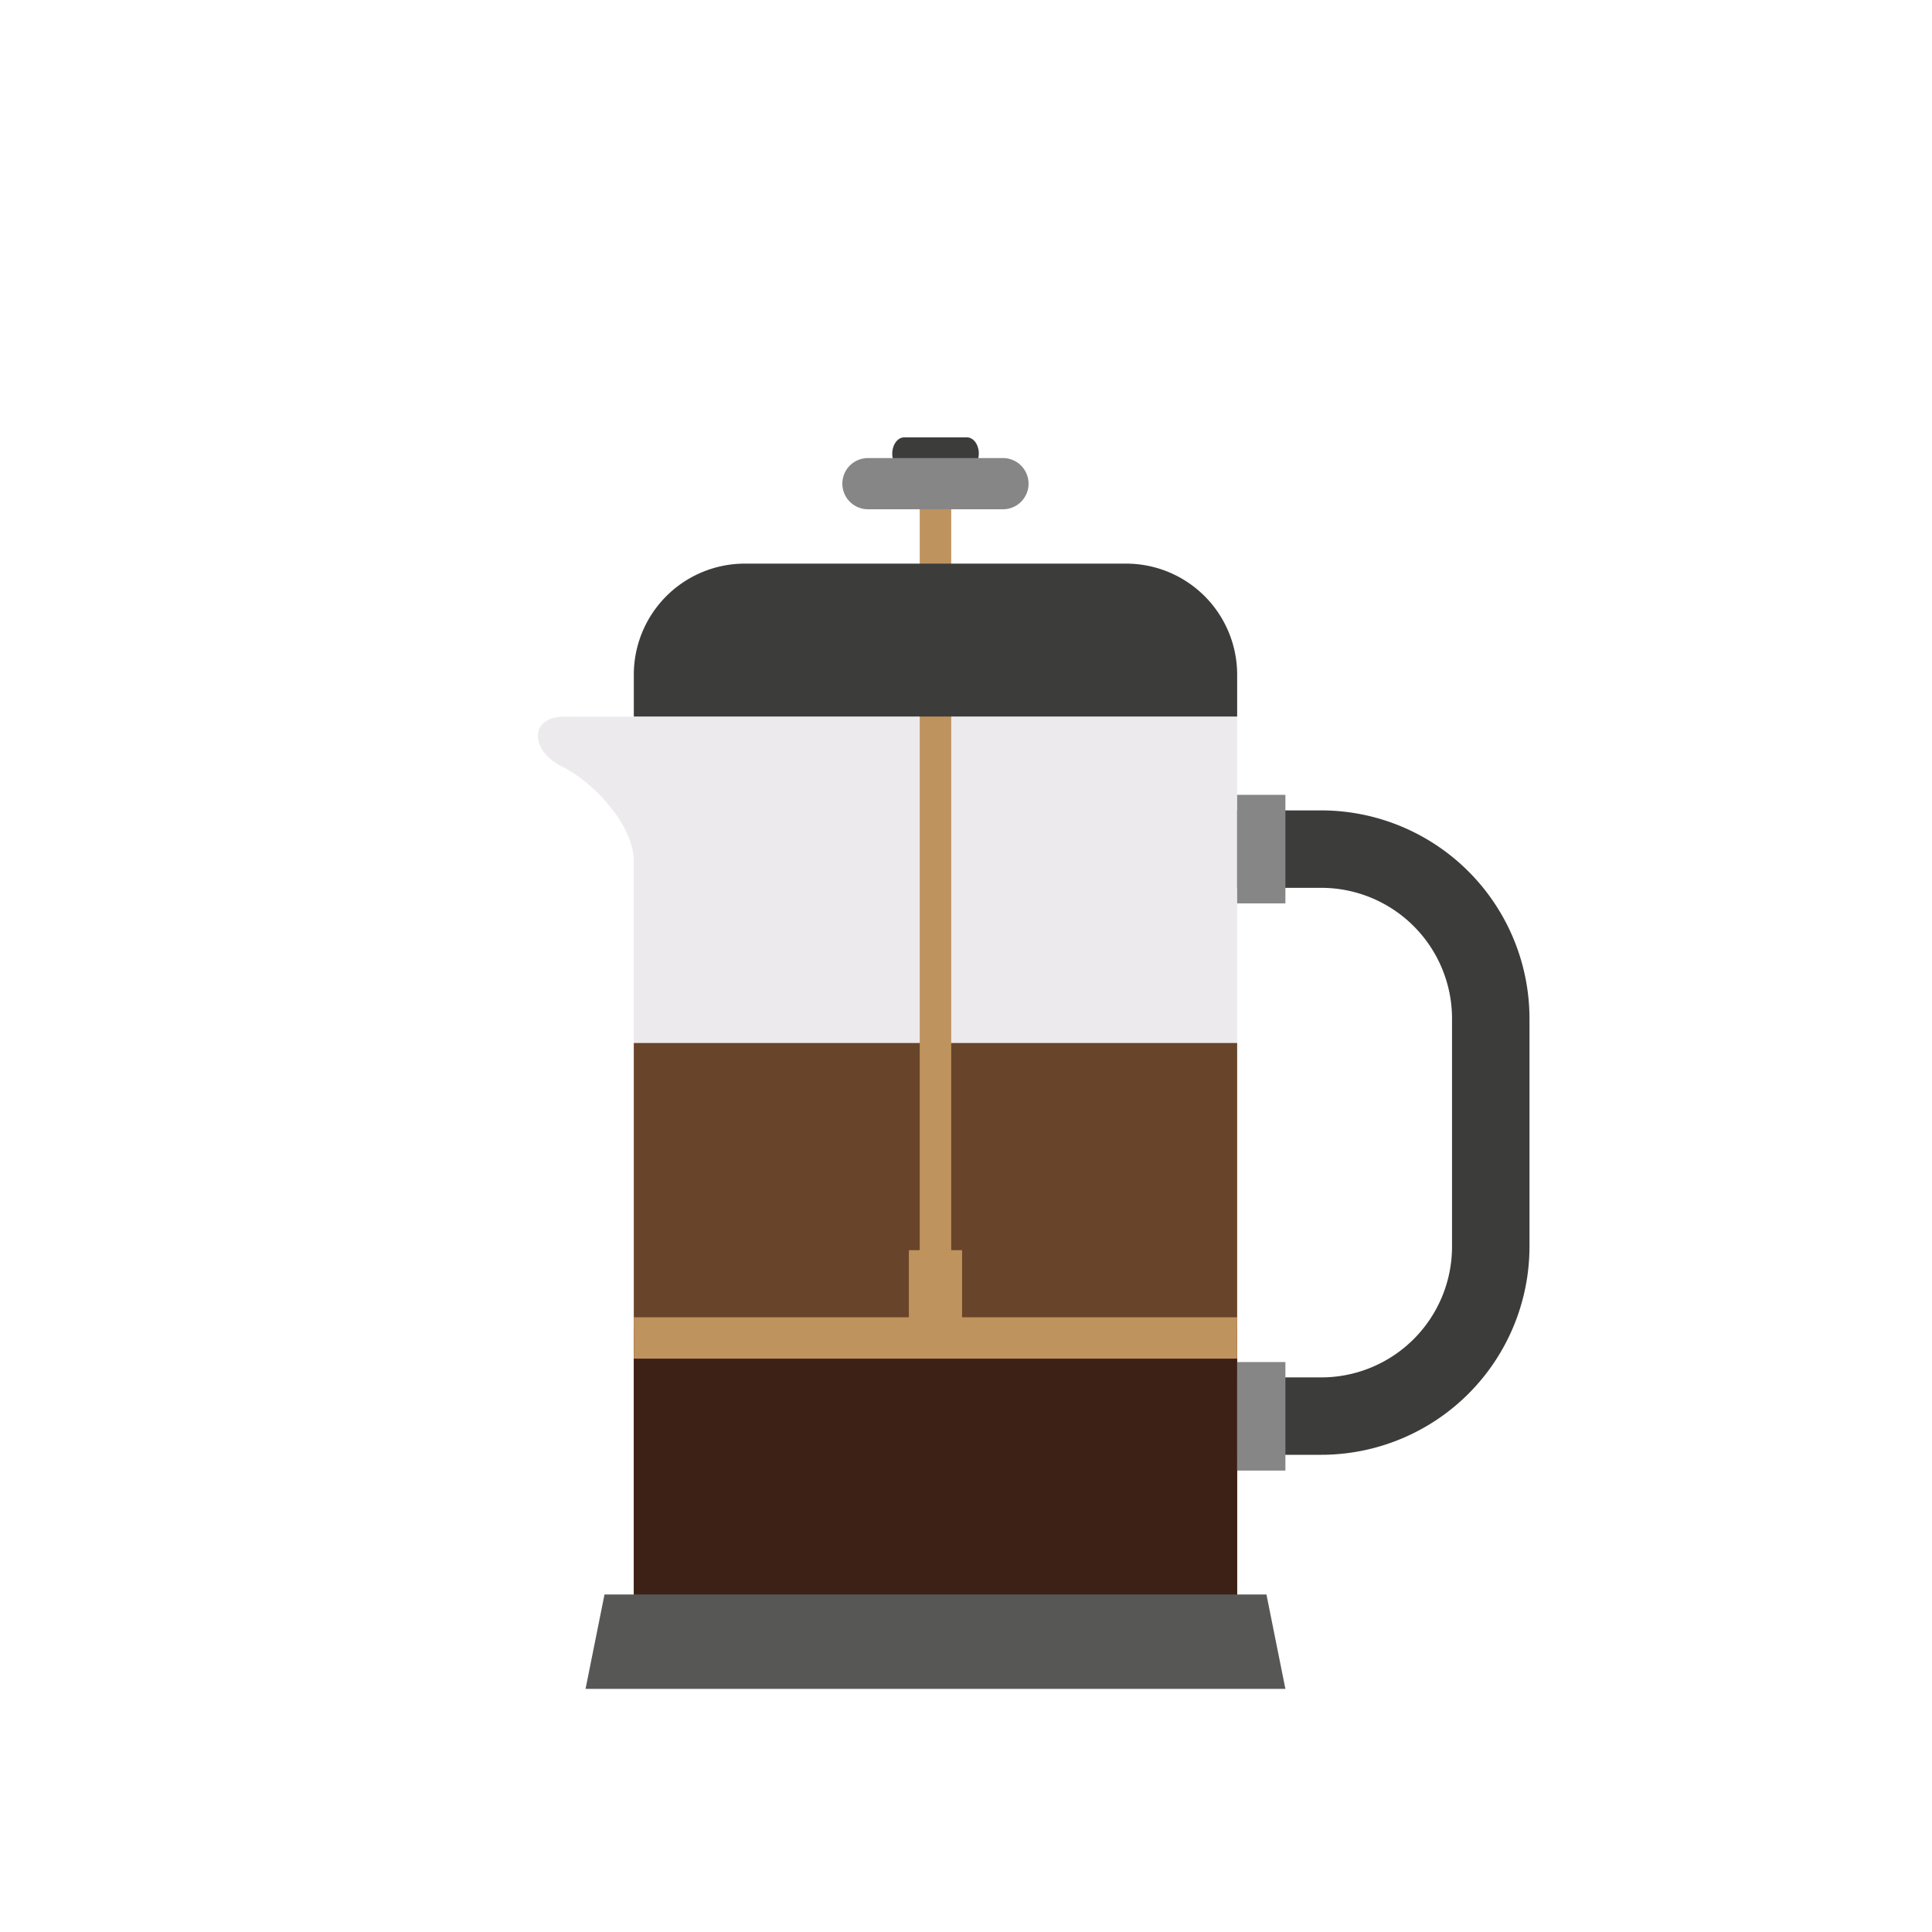 <svg id="Calque_1" data-name="Calque 1" xmlns="http://www.w3.org/2000/svg" viewBox="0 0 1000 1000"><defs><style>.cls-1{fill:#eceaed;}.cls-2{fill:#68442b;}.cls-3{fill:#3e2116;}.cls-4{fill:#bf935d;}.cls-5{fill:#575756;}.cls-6{fill:#3c3c3b;}.cls-7{fill:#868686;}</style></defs><path class="cls-1" d="M328.06,370.93H640.35v474H328.06V445.61c0-17.84-20.05-40.43-37-48.78s-17.23-25.9,1.1-25.9h35.94"/><rect class="cls-2" x="328.06" y="539.86" width="312.29" height="305.03"/><rect class="cls-3" x="328.06" y="687.77" width="312.29" height="157.12"/><rect class="cls-4" x="476.05" y="250.34" width="16.3" height="413.28"/><polygon class="cls-5" points="665.32 874.16 303.08 874.16 312.89 825.3 655.51 825.3 665.32 874.16"/><rect class="cls-4" x="470.43" y="647.08" width="27.55" height="37.81"/><rect class="cls-4" x="328.06" y="681.81" width="312.29" height="21.42"/><path class="cls-6" d="M640.35,349v21.89H328.06V349a57.48,57.48,0,0,1,57.36-57.27H583A57.49,57.49,0,0,1,640.35,349Z"/><path class="cls-6" d="M506.61,234.85c0,4.68-2.75,8.47-6.16,8.47H468c-3.41,0-6.17-3.79-6.17-8.47h0c0-4.68,2.76-8.47,6.17-8.47h32.49c3.41,0,6.16,3.79,6.16,8.47Z"/><path class="cls-7" d="M532.39,250.34a13.25,13.25,0,0,1-13.25,13.25H449.27A13.25,13.25,0,0,1,436,250.34h0a13.25,13.25,0,0,1,13.25-13.25h69.87a13.25,13.25,0,0,1,13.25,13.25Z"/><path class="cls-6" d="M683.92,753H640.35V712.94h43.57a67.72,67.72,0,0,0,67.65-67.65V527.2a67.73,67.73,0,0,0-67.65-67.66H640.35V419.46h43.57A107.86,107.86,0,0,1,791.66,527.2V645.29A107.87,107.87,0,0,1,683.92,753Z"/><rect class="cls-7" x="640.35" y="411.41" width="24.97" height="56.18"/><rect class="cls-7" x="640.35" y="704.99" width="24.97" height="56.18"/></svg>